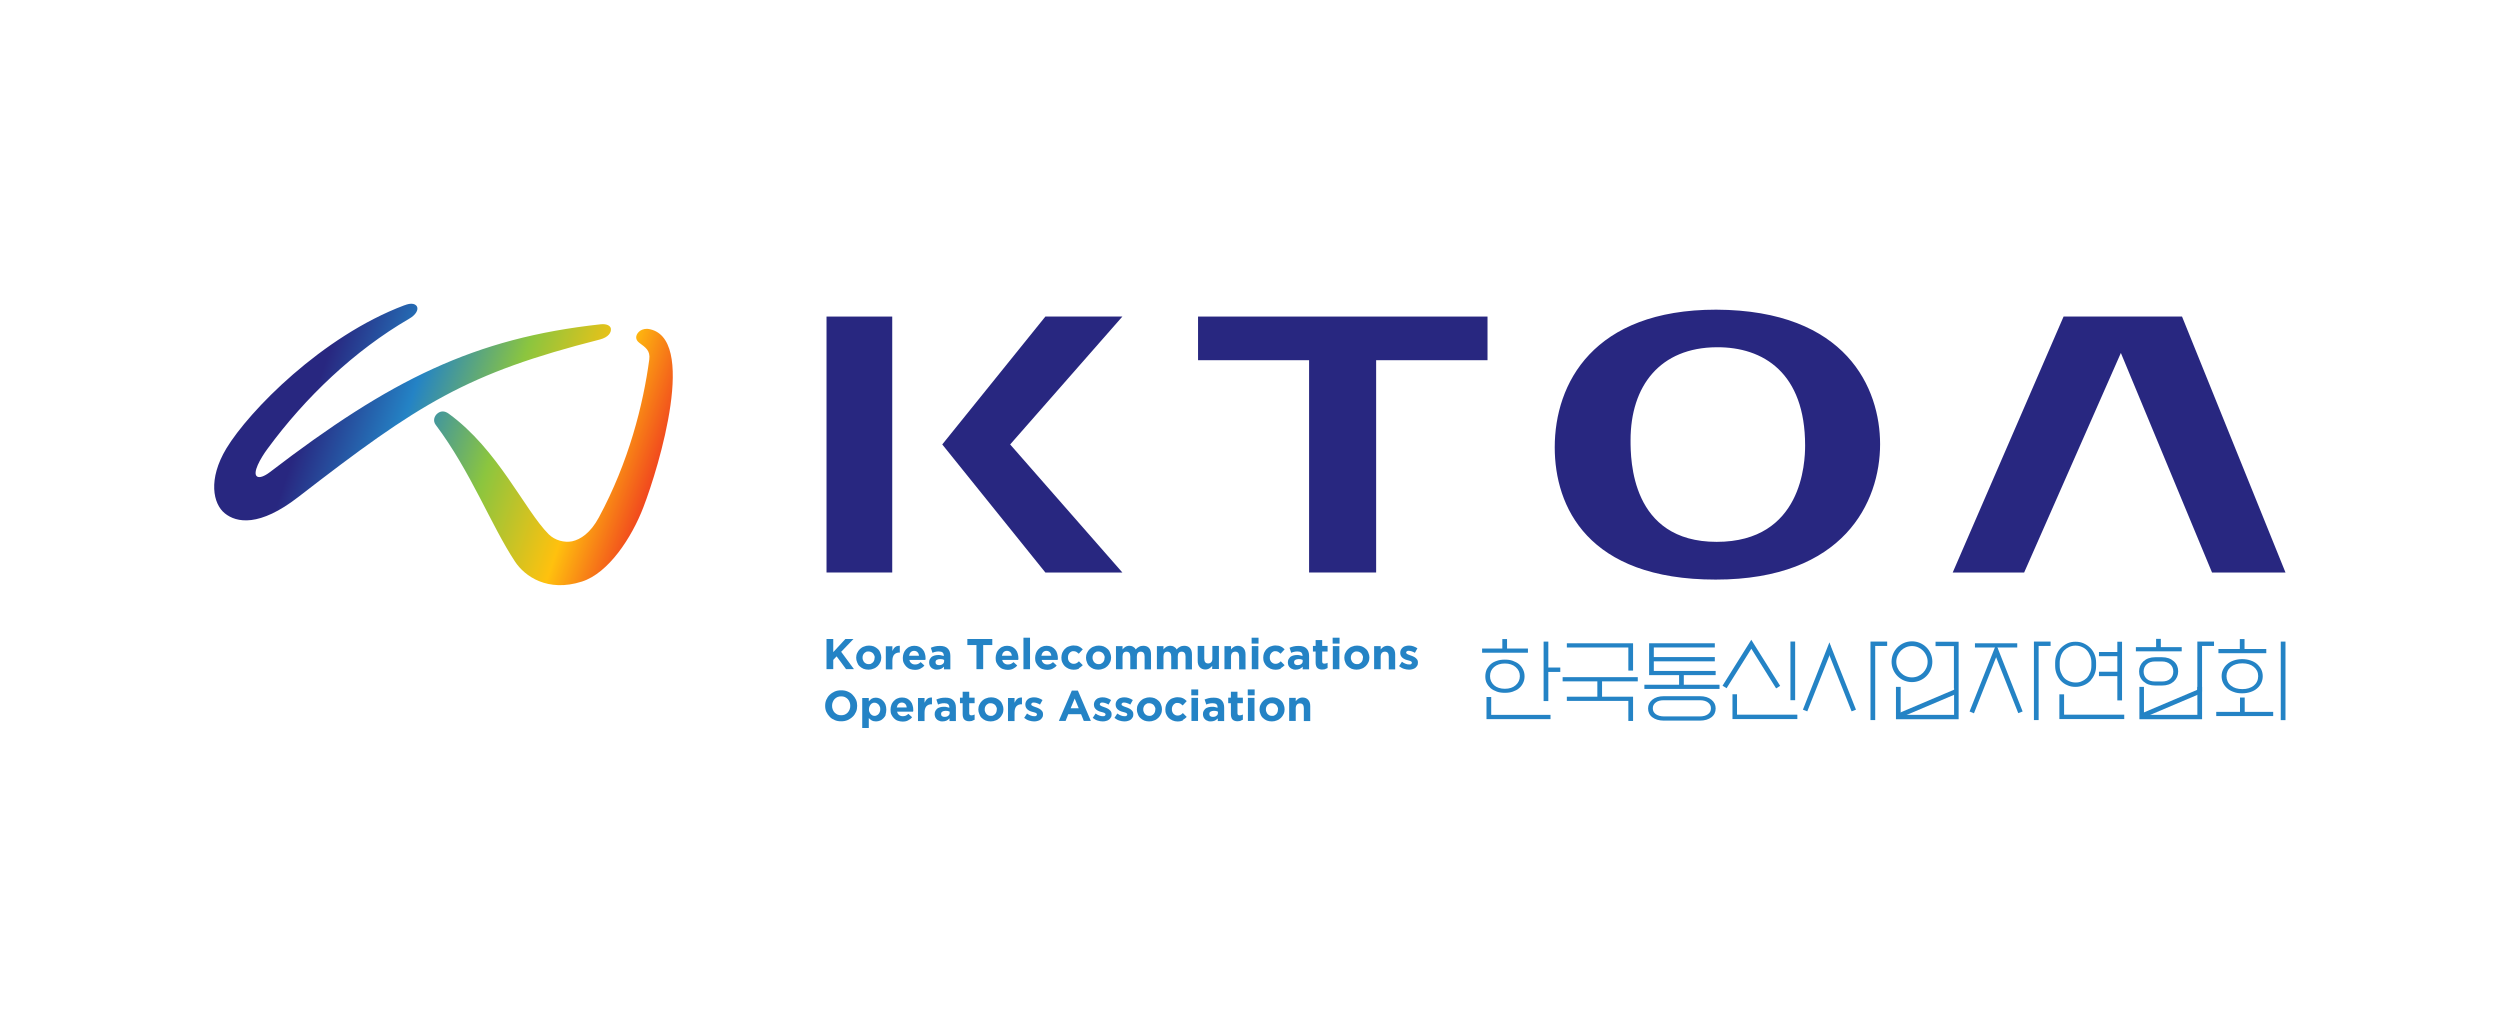 <svg width="642" height="264" viewBox="0 0 642 264" fill="none" xmlns="http://www.w3.org/2000/svg">
<path d="M392.375 166.536V167.618H380.605V166.536H385.798V164.113H387.009V166.536H392.331H392.375ZM386.447 177.916C385.711 177.916 385.019 177.83 384.413 177.613C383.807 177.397 383.245 177.094 382.812 176.748C382.38 176.358 382.033 175.926 381.774 175.406C381.514 174.887 381.428 174.281 381.428 173.676C381.428 173.07 381.557 172.464 381.774 171.945C382.033 171.426 382.38 170.95 382.812 170.56C383.245 170.171 383.764 169.911 384.413 169.695C385.019 169.479 385.711 169.392 386.447 169.392C387.182 169.392 387.875 169.479 388.48 169.695C389.086 169.911 389.649 170.214 390.081 170.56C390.514 170.95 390.86 171.382 391.12 171.945C391.379 172.464 391.509 173.027 391.509 173.676C391.509 174.325 391.379 174.887 391.12 175.406C390.86 175.926 390.514 176.402 390.081 176.748C389.649 177.137 389.086 177.397 388.48 177.613C387.875 177.83 387.182 177.916 386.447 177.916ZM398.173 183.584V184.666H381.73V178.998H382.942V183.584H398.173ZM386.447 176.878C387.615 176.878 388.524 176.575 389.216 175.969C389.908 175.363 390.298 174.584 390.298 173.632C390.298 172.681 389.952 171.945 389.216 171.296C388.524 170.69 387.572 170.387 386.447 170.387C385.322 170.387 384.37 170.69 383.678 171.296C382.985 171.902 382.639 172.681 382.639 173.632C382.639 174.584 382.985 175.32 383.678 175.969C384.37 176.575 385.322 176.878 386.447 176.878ZM400.682 171.469V172.551H397.61V180.036H396.399V164.762H397.61V171.426H400.682V171.469Z" fill="#2483C5"/>
<path d="M419.37 178.912V185.142H418.158V179.993H402.365V178.912H410.197V174.974H401.283V173.892H420.581V174.974H411.408V178.912H419.37ZM419.37 172.205H418.158V166.277H402.365V165.195H419.37V172.205Z" fill="#2483C5"/>
<path d="M423.489 173.373V165.195H440.364V166.277H424.7V168.743H440.364V169.825H424.7V172.291H440.58V173.373H432.402V175.839H441.575V176.921H422.277V175.839H431.191V173.373H423.489ZM436.513 185.056H427.297C426.042 185.056 425.047 184.753 424.311 184.19C423.575 183.628 423.229 182.849 423.229 181.94C423.229 181.032 423.575 180.296 424.311 179.69C425.047 179.085 426.042 178.782 427.297 178.782H436.513C437.768 178.782 438.763 179.085 439.498 179.69C440.234 180.296 440.58 181.032 440.58 181.94C440.58 182.849 440.234 183.628 439.498 184.19C438.763 184.753 437.768 185.056 436.513 185.056ZM427.297 183.974H436.513C437.378 183.974 438.071 183.801 438.59 183.412C439.109 183.065 439.369 182.546 439.369 181.897C439.369 181.248 439.109 180.772 438.59 180.383C438.071 179.993 437.378 179.82 436.513 179.82H427.297C426.431 179.82 425.696 179.993 425.22 180.383C424.7 180.772 424.441 181.248 424.441 181.897C424.441 182.546 424.7 183.022 425.22 183.412C425.739 183.758 426.431 183.974 427.297 183.974Z" fill="#2483C5"/>
<path d="M527.764 171.028V170.162C527.764 169.427 527.893 168.734 528.153 168.085C528.413 167.436 528.759 166.874 529.235 166.398C529.711 165.922 530.273 165.532 530.879 165.23C531.528 164.927 532.22 164.797 532.999 164.797C533.778 164.797 534.47 164.927 535.119 165.23C535.768 165.532 536.331 165.922 536.807 166.398C537.283 166.874 537.629 167.436 537.889 168.085C538.148 168.734 538.278 169.427 538.278 170.162V171.028C538.278 171.763 538.148 172.455 537.889 173.105C537.629 173.754 537.24 174.316 536.807 174.835C536.331 175.311 535.768 175.701 535.119 175.96C534.47 176.22 533.778 176.393 532.999 176.393C532.22 176.393 531.528 176.263 530.879 175.96C530.23 175.701 529.711 175.311 529.235 174.835C528.759 174.316 528.413 173.754 528.153 173.105C527.893 172.455 527.764 171.763 527.764 171.028ZM545.504 183.576V184.657H528.845V178.297H530.057V183.532H545.504V183.576ZM528.932 170.119V170.984C528.932 171.59 529.018 172.153 529.235 172.672C529.451 173.191 529.711 173.667 530.057 174.056C530.403 174.446 530.836 174.705 531.355 174.922C531.874 175.138 532.393 175.268 532.999 175.268C533.605 175.268 534.167 175.181 534.643 174.922C535.163 174.705 535.552 174.403 535.941 174.056C536.288 173.667 536.547 173.234 536.764 172.672C536.98 172.153 537.066 171.59 537.066 170.984V170.119C537.066 169.513 536.98 168.994 536.764 168.431C536.547 167.912 536.288 167.436 535.941 167.047C535.595 166.657 535.163 166.355 534.643 166.138C534.167 165.922 533.605 165.792 532.999 165.792C532.393 165.792 531.831 165.922 531.355 166.138C530.879 166.355 530.446 166.657 530.057 167.047C529.711 167.436 529.408 167.912 529.235 168.431C529.062 168.951 528.932 169.513 528.932 170.119ZM539.014 173.58V172.499H543.73V168.518H539.014V167.436H543.73V164.797H544.941V179.854H543.73V173.624H539.014V173.58Z" fill="#2483C5"/>
<path d="M575.23 179.128H576.441V182.805H583.754V183.887H569.129V182.805H575.23V179.128ZM581.98 166.666V167.748H569.691V166.666H575.187V164.113H576.398V166.666H581.98ZM581.071 173.632C581.071 174.281 580.941 174.844 580.682 175.406C580.422 175.926 580.076 176.402 579.6 176.791C579.167 177.18 578.605 177.483 577.956 177.7C577.307 177.916 576.571 178.046 575.792 178.046C575.013 178.046 574.278 177.959 573.629 177.7C572.98 177.483 572.417 177.18 571.985 176.791C571.509 176.402 571.163 175.926 570.903 175.406C570.643 174.887 570.514 174.281 570.514 173.632C570.514 172.983 570.643 172.421 570.903 171.902C571.163 171.382 571.509 170.907 571.985 170.517C572.417 170.128 572.98 169.825 573.629 169.608C574.278 169.392 575.013 169.262 575.792 169.262C576.571 169.262 577.307 169.392 577.956 169.608C578.605 169.825 579.167 170.128 579.6 170.517C580.033 170.907 580.422 171.382 580.682 171.902C580.941 172.421 581.071 173.027 581.071 173.632ZM579.903 173.632C579.903 172.637 579.513 171.858 578.778 171.253C578.042 170.647 577.047 170.344 575.836 170.344C574.624 170.344 573.629 170.647 572.893 171.253C572.158 171.858 571.768 172.681 571.768 173.632C571.768 174.584 572.158 175.493 572.893 176.056C573.629 176.661 574.624 176.964 575.836 176.964C577.047 176.964 577.999 176.661 578.778 176.056C579.513 175.45 579.903 174.628 579.903 173.632ZM586.912 184.926H585.701V164.762H586.912V184.926Z" fill="#2483C5"/>
<path d="M461.557 183.571V184.653H444.899V178.293H446.067V183.528H461.514L461.557 183.571ZM460.995 179.807H459.783V164.749H460.995V179.807ZM450.221 165.831L443.384 176.735L442.346 176.086L449.745 164.273L450.221 165.788V165.831ZM449.745 164.317L457.144 176.129L456.105 176.778L449.269 165.831L449.745 164.317Z" fill="#2483C5"/>
<path d="M480.342 164.754H484.625V165.879H481.553V184.917H480.342V164.754Z" fill="#2483C5"/>
<path d="M470.342 166.971L464.111 182.677L462.986 182.245L469.78 164.98L470.342 166.971Z" fill="#2483C5"/>
<path d="M469.779 164.98L476.616 182.245L475.491 182.677L469.477 167.49L469.779 164.98Z" fill="#2483C5"/>
<path d="M518.027 165.195H507.166V166.277H518.027V165.195Z" fill="#2483C5"/>
<path d="M522.311 164.754H526.594V165.879H523.522V184.917H522.311V164.754Z" fill="#2483C5"/>
<path d="M513.141 167.432L506.91 183.182L505.785 182.706L512.622 165.441L513.141 167.432Z" fill="#2483C5"/>
<path d="M512.62 165.441L519.413 182.706L518.288 183.138L512.273 167.951L512.62 165.441Z" fill="#2483C5"/>
<path d="M501.765 176.393H502.977V184.701H486.881V176.393H488.092V183.576H501.809V176.393H501.765ZM497.049 165.879V164.797H502.977V176.782H501.765V165.922H497.049V165.879Z" fill="#2483C5"/>
<path d="M502.095 176.992L487.236 183.293L487.709 184.408L502.568 178.107L502.095 176.992Z" fill="#2483C5"/>
<path d="M490.991 164.695C488.092 164.695 485.756 167.032 485.756 169.931C485.756 172.83 488.092 175.166 490.991 175.166C493.89 175.166 496.227 172.83 496.227 169.931C496.227 167.032 493.89 164.695 490.991 164.695ZM490.991 173.955C488.741 173.955 486.967 172.138 486.967 169.931C486.967 167.724 488.785 165.907 490.991 165.907C493.198 165.907 495.015 167.724 495.015 169.931C495.015 172.138 493.198 173.955 490.991 173.955Z" fill="#2483C5"/>
<path d="M560.265 166.179V167.26H548.496V166.179H553.688V164.059H554.9V166.179H560.222H560.265ZM555.203 176.044H553.472C552.217 176.044 551.222 175.698 550.443 175.006C549.664 174.313 549.318 173.448 549.318 172.409C549.318 171.371 549.708 170.506 550.443 169.813C551.222 169.121 552.217 168.775 553.472 168.775H555.203C556.458 168.775 557.453 169.121 558.232 169.813C559.01 170.506 559.357 171.371 559.357 172.409C559.357 173.448 558.967 174.313 558.232 175.006C557.453 175.698 556.458 176.044 555.203 176.044ZM553.429 175.006H555.159C556.111 175.006 556.804 174.789 557.323 174.313C557.842 173.837 558.102 173.232 558.102 172.453C558.102 171.674 557.842 171.068 557.323 170.592C556.804 170.116 556.068 169.857 555.159 169.857H553.429C552.477 169.857 551.785 170.116 551.265 170.592C550.746 171.068 550.486 171.717 550.486 172.453C550.486 173.188 550.746 173.837 551.265 174.313C551.785 174.789 552.52 175.006 553.429 175.006Z" fill="#2483C5"/>
<path d="M564.283 176.391H565.494V184.698H549.398V176.391H550.567V183.573H564.283V176.391Z" fill="#2483C5"/>
<path d="M564.636 176.98L549.777 183.281L550.25 184.397L565.109 178.096L564.636 176.98Z" fill="#2483C5"/>
<path d="M568.561 164.754V165.879H565.489V177.605H564.277V164.754H568.561Z" fill="#2483C5"/>
<path d="M217.267 171.839L214.844 168.55L213.979 169.459V171.839H212.248V164.094H213.979V167.469L217.094 164.094H219.171L216.012 167.382L219.301 171.839H217.267Z" fill="#2483C5"/>
<path d="M226.053 170.069C225.88 170.458 225.663 170.761 225.36 171.064C225.058 171.324 224.755 171.583 224.322 171.713C223.933 171.886 223.5 171.973 223.024 171.973C222.548 171.973 222.158 171.886 221.769 171.756C221.38 171.583 221.034 171.367 220.774 171.107C220.471 170.848 220.255 170.501 220.125 170.112C219.952 169.723 219.865 169.333 219.865 168.901C219.865 168.468 219.952 168.035 220.125 167.689C220.298 167.3 220.514 166.997 220.817 166.694C221.12 166.434 221.423 166.175 221.856 166.045C222.245 165.872 222.678 165.785 223.154 165.785C223.63 165.785 224.019 165.872 224.408 166.001C224.798 166.175 225.144 166.391 225.404 166.651C225.707 166.91 225.923 167.256 226.053 167.646C226.226 168.035 226.312 168.425 226.312 168.857C226.312 169.29 226.226 169.723 226.053 170.069ZM224.625 168.901C224.625 168.684 224.625 168.468 224.495 168.295C224.408 168.078 224.322 167.905 224.192 167.776C224.062 167.646 223.889 167.516 223.673 167.429C223.5 167.343 223.283 167.3 223.024 167.3C222.764 167.3 222.548 167.3 222.375 167.429C222.202 167.516 222.029 167.646 221.899 167.776C221.769 167.905 221.683 168.078 221.596 168.295C221.509 168.511 221.509 168.684 221.509 168.901C221.509 169.16 221.509 169.333 221.639 169.55C221.726 169.766 221.812 169.939 221.942 170.069C222.072 170.199 222.245 170.328 222.418 170.415C222.591 170.501 222.808 170.545 223.067 170.545C223.327 170.545 223.543 170.545 223.716 170.415C223.889 170.328 224.062 170.199 224.192 170.069C224.322 169.939 224.408 169.766 224.495 169.55C224.582 169.333 224.582 169.16 224.582 168.944L224.625 168.901Z" fill="#2483C5"/>
<path d="M230.981 167.567C230.419 167.567 229.986 167.74 229.64 168.086C229.337 168.432 229.164 168.951 229.164 169.687V171.894H227.477V165.966H229.164V167.177C229.337 166.788 229.553 166.442 229.856 166.182C230.159 165.922 230.549 165.836 231.068 165.836V167.61H230.981V167.567Z" fill="#2483C5"/>
<path d="M237.642 169.254C237.642 169.254 237.642 169.384 237.642 169.471H233.531C233.618 169.86 233.791 170.163 234.05 170.336C234.31 170.552 234.613 170.639 235.002 170.639C235.262 170.639 235.522 170.596 235.738 170.509C235.954 170.422 236.171 170.249 236.43 170.033L237.382 170.898C237.123 171.245 236.776 171.504 236.344 171.721C235.954 171.937 235.478 172.023 234.959 172.023C234.526 172.023 234.094 171.937 233.704 171.807C233.315 171.677 233.012 171.461 232.709 171.158C232.45 170.898 232.233 170.552 232.06 170.206C231.887 169.817 231.844 169.427 231.844 168.951C231.844 168.519 231.93 168.129 232.06 167.74C232.19 167.35 232.406 167.047 232.666 166.745C232.925 166.485 233.228 166.225 233.575 166.096C233.921 165.922 234.31 165.836 234.786 165.836C235.262 165.836 235.695 165.922 236.084 166.096C236.43 166.269 236.733 166.528 236.993 166.831C237.252 167.134 237.425 167.48 237.512 167.87C237.642 168.259 237.685 168.648 237.685 169.081C237.685 169.081 237.685 169.254 237.685 169.297M235.608 167.48C235.392 167.264 235.089 167.134 234.743 167.134C234.397 167.134 234.094 167.264 233.877 167.48C233.661 167.697 233.531 167.999 233.445 168.389H235.998C235.954 167.999 235.825 167.697 235.608 167.48Z" fill="#2483C5"/>
<path d="M242.407 171.842V171.193C242.191 171.41 241.975 171.626 241.672 171.756C241.369 171.885 241.023 171.972 240.633 171.972C240.374 171.972 240.071 171.972 239.854 171.842C239.595 171.756 239.378 171.669 239.205 171.496C239.032 171.323 238.859 171.15 238.773 170.934C238.686 170.717 238.6 170.458 238.6 170.155C238.6 169.809 238.643 169.549 238.773 169.289C238.902 169.073 239.076 168.857 239.249 168.684C239.465 168.51 239.725 168.424 239.984 168.337C240.287 168.251 240.59 168.208 240.936 168.208C241.239 168.208 241.499 168.208 241.715 168.294C241.931 168.381 242.148 168.381 242.364 168.467V168.381C242.364 168.035 242.277 167.775 242.061 167.559C241.845 167.386 241.542 167.299 241.109 167.299C240.806 167.299 240.503 167.299 240.244 167.386C239.984 167.429 239.725 167.515 239.465 167.645L239.032 166.347C239.335 166.217 239.681 166.087 240.071 166.001C240.417 165.914 240.85 165.871 241.369 165.871C242.277 165.871 242.97 166.087 243.402 166.563C243.835 166.996 244.051 167.645 244.051 168.424V171.885H242.407V171.842ZM242.451 169.462C242.451 169.462 242.148 169.333 241.975 169.289C241.802 169.289 241.585 169.246 241.412 169.246C241.066 169.246 240.763 169.333 240.547 169.462C240.33 169.592 240.244 169.809 240.244 170.068C240.244 170.328 240.33 170.501 240.503 170.631C240.677 170.76 240.893 170.804 241.152 170.804C241.542 170.804 241.888 170.717 242.104 170.501C242.364 170.328 242.451 170.068 242.451 169.765V169.462Z" fill="#2483C5"/>
<path d="M252.483 165.651V171.839H250.753V165.651H248.416V164.094H254.82V165.651H252.483Z" fill="#2483C5"/>
<path d="M261.482 169.254C261.482 169.254 261.482 169.384 261.482 169.471H257.371C257.458 169.86 257.631 170.163 257.89 170.336C258.15 170.552 258.453 170.639 258.842 170.639C259.102 170.639 259.361 170.596 259.578 170.509C259.794 170.422 260.01 170.249 260.27 170.033L261.222 170.898C260.962 171.245 260.616 171.504 260.184 171.721C259.794 171.937 259.318 172.023 258.799 172.023C258.366 172.023 257.934 171.937 257.544 171.807C257.155 171.677 256.852 171.461 256.549 171.158C256.289 170.898 256.073 170.552 255.9 170.206C255.727 169.817 255.684 169.427 255.684 168.951C255.684 168.519 255.77 168.129 255.9 167.74C256.03 167.35 256.246 167.047 256.506 166.745C256.765 166.485 257.068 166.225 257.414 166.096C257.76 165.922 258.15 165.836 258.626 165.836C259.102 165.836 259.535 165.922 259.924 166.096C260.27 166.269 260.573 166.528 260.833 166.831C261.092 167.134 261.265 167.48 261.352 167.87C261.482 168.259 261.525 168.648 261.525 169.081C261.525 169.081 261.525 169.254 261.525 169.297M259.448 167.48C259.232 167.264 258.929 167.134 258.583 167.134C258.236 167.134 257.934 167.264 257.717 167.48C257.501 167.697 257.371 167.999 257.285 168.389H259.837C259.794 167.999 259.664 167.697 259.448 167.48Z" fill="#2483C5"/>
<path d="M264.51 163.762H262.822V171.853H264.51V163.762Z" fill="#2483C5"/>
<path d="M271.616 169.254C271.616 169.254 271.616 169.384 271.616 169.471H267.506C267.592 169.86 267.765 170.163 268.025 170.336C268.285 170.552 268.588 170.639 268.977 170.639C269.237 170.639 269.496 170.596 269.713 170.509C269.929 170.422 270.145 170.249 270.405 170.033L271.357 170.898C271.097 171.245 270.751 171.504 270.318 171.721C269.929 171.937 269.453 172.023 268.934 172.023C268.501 172.023 268.068 171.937 267.679 171.807C267.29 171.677 266.987 171.461 266.684 171.158C266.424 170.898 266.208 170.552 266.035 170.206C265.862 169.817 265.818 169.427 265.818 168.951C265.818 168.519 265.905 168.129 266.035 167.74C266.165 167.35 266.381 167.047 266.64 166.745C266.9 166.485 267.203 166.225 267.549 166.096C267.895 165.922 268.285 165.836 268.761 165.836C269.237 165.836 269.669 165.922 270.059 166.096C270.405 166.269 270.708 166.528 270.967 166.831C271.227 167.134 271.4 167.48 271.487 167.87C271.616 168.259 271.66 168.648 271.66 169.081C271.66 169.081 271.66 169.254 271.66 169.297M269.583 167.48C269.366 167.264 269.064 167.134 268.717 167.134C268.371 167.134 268.068 167.264 267.852 167.48C267.636 167.697 267.506 167.999 267.419 168.389H269.972C269.929 167.999 269.799 167.697 269.583 167.48Z" fill="#2483C5"/>
<path d="M277.11 171.682C276.72 171.898 276.244 171.985 275.682 171.985C275.249 171.985 274.816 171.898 274.427 171.725C274.038 171.552 273.735 171.336 273.432 171.076C273.172 170.816 272.956 170.47 272.783 170.081C272.61 169.691 272.566 169.302 272.566 168.869C272.566 168.437 272.653 168.047 272.783 167.658C272.956 167.268 273.172 166.965 273.432 166.663C273.691 166.403 274.038 166.143 274.427 166.014C274.816 165.884 275.206 165.754 275.682 165.754C276.244 165.754 276.72 165.84 277.066 166.014C277.456 166.187 277.759 166.446 278.062 166.749L277.023 167.874C277.023 167.874 276.634 167.528 276.417 167.398C276.201 167.268 275.941 167.225 275.639 167.225C275.422 167.225 275.249 167.225 275.076 167.355C274.903 167.441 274.73 167.571 274.643 167.701C274.514 167.831 274.427 168.004 274.34 168.22C274.254 168.437 274.254 168.61 274.254 168.826C274.254 169.086 274.254 169.302 274.34 169.475C274.427 169.691 274.514 169.864 274.643 169.994C274.773 170.124 274.946 170.254 275.119 170.34C275.292 170.427 275.509 170.47 275.725 170.47C275.985 170.47 276.244 170.427 276.461 170.297C276.677 170.167 276.893 170.038 277.066 169.821L278.062 170.816C277.759 171.119 277.456 171.379 277.066 171.595" fill="#2483C5"/>
<path d="M285.07 170.069C284.897 170.458 284.681 170.761 284.378 171.064C284.075 171.324 283.772 171.583 283.34 171.713C282.95 171.886 282.517 171.973 282.041 171.973C281.565 171.973 281.176 171.886 280.787 171.756C280.397 171.583 280.051 171.367 279.791 171.107C279.489 170.848 279.272 170.501 279.142 170.112C278.969 169.723 278.883 169.333 278.883 168.901C278.883 168.468 278.969 168.035 279.142 167.689C279.315 167.3 279.532 166.997 279.835 166.694C280.138 166.434 280.44 166.175 280.873 166.045C281.263 165.872 281.695 165.785 282.171 165.785C282.647 165.785 283.037 165.872 283.426 166.001C283.815 166.175 284.162 166.391 284.421 166.651C284.724 166.91 284.94 167.256 285.07 167.646C285.243 168.035 285.33 168.425 285.33 168.857C285.33 169.29 285.243 169.723 285.07 170.069ZM283.686 168.901C283.686 168.684 283.686 168.468 283.556 168.295C283.469 168.078 283.383 167.905 283.253 167.776C283.123 167.646 282.95 167.516 282.734 167.429C282.561 167.343 282.344 167.3 282.085 167.3C281.825 167.3 281.609 167.3 281.436 167.429C281.263 167.516 281.09 167.646 280.96 167.776C280.83 167.905 280.743 168.078 280.657 168.295C280.57 168.511 280.57 168.684 280.57 168.901C280.57 169.16 280.57 169.333 280.7 169.55C280.787 169.766 280.873 169.939 281.003 170.069C281.133 170.199 281.306 170.328 281.479 170.415C281.652 170.501 281.868 170.545 282.128 170.545C282.388 170.545 282.604 170.545 282.777 170.415C282.95 170.328 283.123 170.199 283.253 170.069C283.383 169.939 283.469 169.766 283.556 169.55C283.642 169.333 283.642 169.16 283.642 168.944L283.686 168.901Z" fill="#2483C5"/>
<path d="M293.936 171.85V168.562C293.936 168.172 293.849 167.87 293.676 167.653C293.503 167.437 293.243 167.35 292.941 167.35C292.638 167.35 292.378 167.437 292.205 167.653C292.032 167.87 291.945 168.172 291.945 168.562V171.85H290.258V168.562C290.258 168.172 290.171 167.87 289.998 167.653C289.825 167.437 289.566 167.35 289.263 167.35C288.96 167.35 288.7 167.437 288.527 167.653C288.354 167.87 288.268 168.172 288.268 168.562V171.85H286.58V165.922H288.268V166.788C288.268 166.788 288.484 166.528 288.57 166.442C288.7 166.312 288.83 166.225 288.96 166.139C289.09 166.052 289.263 165.966 289.436 165.922C289.609 165.879 289.782 165.836 289.998 165.836C290.388 165.836 290.734 165.922 290.994 166.096C291.296 166.269 291.513 166.485 291.643 166.788C291.902 166.485 292.205 166.225 292.508 166.096C292.811 165.922 293.2 165.836 293.59 165.836C294.195 165.836 294.715 166.009 295.061 166.398C295.407 166.788 295.58 167.307 295.58 168.043V171.894H293.893L293.936 171.85Z" fill="#2483C5"/>
<path d="M304.448 171.85V168.562C304.448 168.172 304.361 167.87 304.188 167.653C304.015 167.437 303.755 167.35 303.452 167.35C303.149 167.35 302.89 167.437 302.717 167.653C302.544 167.87 302.457 168.172 302.457 168.562V171.85H300.77V168.562C300.77 168.172 300.683 167.87 300.51 167.653C300.337 167.437 300.077 167.35 299.774 167.35C299.472 167.35 299.212 167.437 299.039 167.653C298.866 167.87 298.779 168.172 298.779 168.562V171.85H297.092V165.922H298.779V166.788C298.779 166.788 298.996 166.528 299.082 166.442C299.212 166.312 299.342 166.225 299.472 166.139C299.601 166.052 299.774 165.966 299.948 165.922C300.121 165.879 300.294 165.836 300.51 165.836C300.899 165.836 301.246 165.922 301.505 166.096C301.808 166.269 302.024 166.485 302.154 166.788C302.414 166.485 302.717 166.225 303.02 166.096C303.323 165.922 303.712 165.836 304.101 165.836C304.707 165.836 305.226 166.009 305.573 166.398C305.919 166.788 306.092 167.307 306.092 168.043V171.894H304.404L304.448 171.85Z" fill="#2483C5"/>
<path d="M311.289 171.842V170.977C311.289 170.977 311.073 171.236 310.987 171.323C310.857 171.453 310.727 171.539 310.597 171.626C310.467 171.712 310.294 171.799 310.121 171.842C309.948 171.885 309.775 171.929 309.559 171.929C308.91 171.929 308.434 171.712 308.088 171.323C307.741 170.934 307.568 170.414 307.568 169.722V165.871H309.256V169.16C309.256 169.549 309.342 169.852 309.515 170.068C309.689 170.285 309.948 170.371 310.251 170.371C310.554 170.371 310.814 170.285 311.03 170.068C311.246 169.852 311.333 169.549 311.333 169.16V165.871H313.02V171.799H311.333L311.289 171.842Z" fill="#2483C5"/>
<path d="M318.206 171.85V168.562C318.206 168.172 318.119 167.87 317.946 167.653C317.773 167.437 317.513 167.35 317.211 167.35C316.908 167.35 316.648 167.437 316.432 167.653C316.259 167.87 316.129 168.172 316.129 168.562V171.85H314.441V165.922H316.129V166.788C316.129 166.788 316.345 166.528 316.432 166.442C316.562 166.312 316.691 166.225 316.821 166.139C316.951 166.052 317.124 165.966 317.297 165.922C317.47 165.879 317.643 165.836 317.86 165.836C318.509 165.836 318.985 166.052 319.331 166.442C319.677 166.831 319.85 167.35 319.85 168.043V171.894H318.163L318.206 171.85Z" fill="#2483C5"/>
<path d="M321.416 163.762H323.19V165.276H321.416V163.762ZM321.459 165.925H323.147V171.853H321.459V165.925Z" fill="#2483C5"/>
<path d="M328.942 171.682C328.552 171.898 328.076 171.985 327.514 171.985C327.081 171.985 326.648 171.898 326.259 171.725C325.87 171.552 325.567 171.336 325.264 171.076C325.004 170.816 324.788 170.47 324.615 170.081C324.442 169.691 324.398 169.302 324.398 168.869C324.398 168.437 324.485 168.047 324.615 167.658C324.788 167.268 325.004 166.965 325.264 166.663C325.523 166.403 325.87 166.143 326.259 166.014C326.648 165.884 327.038 165.754 327.514 165.754C328.076 165.754 328.552 165.84 328.898 166.014C329.288 166.187 329.591 166.446 329.894 166.749L328.855 167.874C328.855 167.874 328.466 167.528 328.249 167.398C328.033 167.268 327.773 167.225 327.471 167.225C327.254 167.225 327.081 167.225 326.908 167.355C326.735 167.441 326.562 167.571 326.475 167.701C326.346 167.831 326.259 168.004 326.172 168.22C326.086 168.437 326.086 168.61 326.086 168.826C326.086 169.086 326.086 169.302 326.172 169.475C326.259 169.691 326.346 169.864 326.475 169.994C326.605 170.124 326.778 170.254 326.951 170.34C327.124 170.427 327.341 170.47 327.557 170.47C327.817 170.47 328.076 170.427 328.293 170.297C328.509 170.167 328.725 170.038 328.898 169.821L329.894 170.816C329.591 171.119 329.288 171.379 328.898 171.595" fill="#2483C5"/>
<path d="M334.528 171.842V171.193C334.312 171.41 334.096 171.626 333.793 171.756C333.49 171.885 333.144 171.972 332.754 171.972C332.495 171.972 332.192 171.972 331.976 171.842C331.716 171.756 331.5 171.669 331.326 171.496C331.153 171.323 330.98 171.15 330.894 170.934C330.807 170.717 330.721 170.458 330.721 170.155C330.721 169.809 330.764 169.549 330.894 169.289C331.024 169.073 331.197 168.857 331.37 168.684C331.586 168.51 331.846 168.424 332.105 168.337C332.408 168.251 332.711 168.208 333.057 168.208C333.36 168.208 333.62 168.208 333.836 168.294C334.052 168.381 334.269 168.381 334.485 168.467V168.381C334.485 168.035 334.399 167.775 334.182 167.559C333.966 167.386 333.663 167.299 333.23 167.299C332.927 167.299 332.625 167.299 332.365 167.386C332.105 167.429 331.846 167.515 331.586 167.645L331.153 166.347C331.456 166.217 331.802 166.087 332.192 166.001C332.538 165.914 332.971 165.871 333.49 165.871C334.399 165.871 335.091 166.087 335.524 166.563C335.956 166.996 336.173 167.645 336.173 168.424V171.885H334.528V171.842ZM334.528 169.462C334.528 169.462 334.225 169.333 334.052 169.289C333.879 169.289 333.663 169.246 333.49 169.246C333.144 169.246 332.841 169.333 332.625 169.462C332.408 169.592 332.322 169.809 332.322 170.068C332.322 170.328 332.408 170.501 332.581 170.631C332.754 170.76 332.971 170.804 333.23 170.804C333.62 170.804 333.966 170.717 334.182 170.501C334.442 170.328 334.528 170.068 334.528 169.765V169.462Z" fill="#2483C5"/>
<path d="M340.319 171.853C340.319 171.853 339.843 171.939 339.583 171.939C339.324 171.939 339.107 171.939 338.891 171.853C338.675 171.809 338.502 171.68 338.328 171.55C338.155 171.42 338.069 171.247 337.982 170.987C337.896 170.771 337.852 170.468 337.852 170.122V167.309H337.16V165.882H337.852V164.367H339.54V165.882H340.925V167.309H339.54V169.862C339.54 170.252 339.713 170.425 340.102 170.425C340.405 170.425 340.665 170.338 340.925 170.208V171.55C340.925 171.55 340.535 171.723 340.319 171.809" fill="#2483C5"/>
<path d="M342.223 163.762H343.997V165.276H342.223V163.762ZM342.266 165.925H343.953V171.853H342.266V165.925Z" fill="#2483C5"/>
<path d="M351.404 170.069C351.231 170.458 351.015 170.761 350.712 171.064C350.409 171.324 350.106 171.583 349.673 171.713C349.284 171.886 348.851 171.973 348.375 171.973C347.899 171.973 347.51 171.886 347.121 171.756C346.731 171.583 346.385 171.367 346.125 171.107C345.823 170.848 345.606 170.501 345.476 170.112C345.303 169.723 345.217 169.333 345.217 168.901C345.217 168.468 345.303 168.035 345.476 167.689C345.649 167.3 345.866 166.997 346.169 166.694C346.472 166.434 346.774 166.175 347.207 166.045C347.597 165.872 348.029 165.785 348.505 165.785C348.981 165.785 349.371 165.872 349.76 166.001C350.149 166.175 350.496 166.391 350.755 166.651C351.058 166.91 351.274 167.256 351.404 167.646C351.577 168.035 351.664 168.425 351.664 168.857C351.664 169.29 351.577 169.723 351.404 170.069ZM350.02 168.901C350.02 168.684 350.02 168.468 349.89 168.295C349.803 168.078 349.717 167.905 349.587 167.776C349.457 167.646 349.284 167.516 349.068 167.429C348.895 167.343 348.678 167.3 348.419 167.3C348.159 167.3 347.943 167.3 347.77 167.429C347.597 167.516 347.424 167.646 347.294 167.776C347.164 167.905 347.077 168.078 346.991 168.295C346.904 168.511 346.904 168.684 346.904 168.901C346.904 169.16 346.904 169.333 347.034 169.55C347.121 169.766 347.207 169.939 347.337 170.069C347.467 170.199 347.64 170.328 347.813 170.415C347.986 170.501 348.202 170.545 348.462 170.545C348.722 170.545 348.938 170.545 349.111 170.415C349.284 170.328 349.457 170.199 349.587 170.069C349.717 169.939 349.803 169.766 349.89 169.55C349.976 169.333 349.976 169.16 349.976 168.944L350.02 168.901Z" fill="#2483C5"/>
<path d="M356.637 171.85V168.562C356.637 168.172 356.551 167.87 356.378 167.653C356.205 167.437 355.945 167.35 355.642 167.35C355.339 167.35 355.08 167.437 354.863 167.653C354.69 167.87 354.561 168.172 354.561 168.562V171.85H352.873V165.922H354.561V166.788C354.561 166.788 354.777 166.528 354.863 166.442C354.993 166.312 355.123 166.225 355.253 166.139C355.383 166.052 355.556 165.966 355.729 165.922C355.902 165.879 356.075 165.836 356.291 165.836C356.94 165.836 357.416 166.052 357.762 166.442C358.109 166.831 358.282 167.35 358.282 168.043V171.894H356.594L356.637 171.85Z" fill="#2483C5"/>
<path d="M363.952 170.891C363.823 171.15 363.693 171.324 363.476 171.497C363.26 171.67 363.044 171.756 362.741 171.843C362.481 171.929 362.178 171.973 361.832 171.973C361.399 171.973 360.967 171.886 360.534 171.756C360.101 171.626 359.669 171.367 359.279 171.064L360.015 169.939C360.318 170.155 360.664 170.372 360.967 170.458C361.27 170.588 361.573 170.631 361.875 170.631C362.135 170.631 362.308 170.631 362.395 170.501C362.524 170.415 362.568 170.328 362.568 170.199C362.568 170.199 362.568 170.026 362.481 169.939C362.395 169.852 362.308 169.809 362.222 169.766C362.092 169.723 361.962 169.679 361.832 169.636C361.702 169.593 361.529 169.55 361.356 169.506C361.14 169.463 360.924 169.376 360.75 169.29C360.534 169.203 360.361 169.074 360.188 168.944C360.015 168.814 359.885 168.641 359.755 168.425C359.669 168.208 359.582 167.992 359.582 167.689C359.582 167.386 359.625 167.083 359.755 166.867C359.885 166.651 360.015 166.434 360.231 166.261C360.448 166.088 360.664 165.958 360.924 165.915C361.183 165.828 361.486 165.785 361.789 165.785C362.178 165.785 362.568 165.828 362.914 165.958C363.303 166.088 363.649 166.261 363.996 166.477L363.347 167.646C363.044 167.473 362.784 167.343 362.481 167.256C362.222 167.17 361.962 167.126 361.746 167.126C361.529 167.126 361.399 167.126 361.27 167.256C361.183 167.343 361.097 167.429 361.097 167.559C361.097 167.559 361.097 167.732 361.183 167.819C361.27 167.862 361.356 167.949 361.443 167.992C361.573 168.035 361.659 168.122 361.832 168.165C361.962 168.208 362.135 168.251 362.308 168.338C362.524 168.425 362.741 168.468 362.957 168.598C363.173 168.684 363.347 168.814 363.52 168.944C363.693 169.074 363.823 169.247 363.952 169.42C364.082 169.593 364.125 169.852 364.125 170.112C364.125 170.458 364.082 170.761 363.952 170.977" fill="#2483C5"/>
<path d="M219.819 182.808C219.602 183.284 219.343 183.717 218.953 184.063C218.607 184.409 218.131 184.712 217.655 184.928C217.136 185.144 216.617 185.231 216.011 185.231C215.405 185.231 214.843 185.144 214.367 184.928C213.848 184.712 213.415 184.452 213.069 184.063C212.723 183.717 212.42 183.284 212.203 182.808C211.987 182.332 211.9 181.813 211.9 181.25C211.9 180.688 211.987 180.169 212.203 179.693C212.42 179.217 212.679 178.784 213.069 178.438C213.415 178.092 213.891 177.789 214.367 177.572C214.886 177.356 215.405 177.27 216.011 177.27C216.617 177.27 217.179 177.356 217.655 177.572C218.174 177.789 218.607 178.048 218.953 178.438C219.299 178.784 219.602 179.217 219.819 179.693C220.035 180.169 220.121 180.688 220.121 181.25C220.121 181.813 220.035 182.332 219.819 182.808ZM218.347 181.25C218.347 180.904 218.304 180.601 218.174 180.298C218.045 179.995 217.915 179.736 217.698 179.52C217.482 179.303 217.222 179.13 216.963 179C216.66 178.87 216.357 178.827 216.011 178.827C215.665 178.827 215.362 178.87 215.059 179C214.756 179.13 214.54 179.303 214.323 179.52C214.107 179.736 213.977 179.995 213.847 180.298C213.718 180.601 213.674 180.904 213.674 181.25C213.674 181.596 213.718 181.899 213.847 182.202C213.977 182.505 214.107 182.765 214.323 182.981C214.54 183.197 214.799 183.37 215.059 183.5C215.362 183.63 215.665 183.673 216.011 183.673C216.357 183.673 216.66 183.63 216.963 183.5C217.266 183.37 217.482 183.197 217.698 182.981C217.915 182.765 218.045 182.505 218.174 182.202C218.304 181.899 218.347 181.596 218.347 181.25Z" fill="#2483C5"/>
<path d="M227.478 183.487C227.348 183.876 227.131 184.179 226.872 184.439C226.612 184.699 226.353 184.915 226.006 185.045C225.66 185.175 225.357 185.261 224.968 185.261C224.535 185.261 224.146 185.175 223.843 185.001C223.54 184.828 223.324 184.612 223.107 184.396V186.949H221.42V179.247H223.107V180.112C223.324 179.852 223.583 179.593 223.843 179.42C224.146 179.247 224.492 179.16 224.925 179.16C225.271 179.16 225.617 179.247 225.92 179.377C226.266 179.506 226.526 179.723 226.785 179.982C227.045 180.242 227.218 180.545 227.391 180.934C227.521 181.324 227.607 181.756 227.607 182.232C227.607 182.751 227.521 183.184 227.391 183.574M226.05 182.146C226.05 181.886 226.05 181.67 225.92 181.453C225.833 181.237 225.747 181.064 225.617 180.934C225.487 180.804 225.314 180.675 225.141 180.588C224.968 180.501 224.795 180.458 224.579 180.458C224.362 180.458 224.189 180.458 224.016 180.588C223.843 180.675 223.67 180.761 223.583 180.934C223.454 181.064 223.367 181.237 223.28 181.453C223.194 181.67 223.151 181.886 223.151 182.146C223.151 182.405 223.151 182.622 223.28 182.838C223.367 183.054 223.454 183.227 223.583 183.357C223.713 183.487 223.843 183.617 224.016 183.703C224.189 183.79 224.362 183.833 224.579 183.833C224.795 183.833 224.968 183.833 225.141 183.703C225.314 183.617 225.487 183.53 225.617 183.357C225.747 183.227 225.833 183.054 225.92 182.838C226.006 182.622 226.05 182.405 226.05 182.146Z" fill="#2483C5"/>
<path d="M234.487 182.535C234.487 182.535 234.487 182.665 234.487 182.752H230.377C230.463 183.141 230.637 183.444 230.896 183.617C231.156 183.833 231.459 183.92 231.848 183.92C232.108 183.92 232.367 183.877 232.584 183.79C232.8 183.704 233.016 183.531 233.276 183.314L234.228 184.18C233.968 184.526 233.622 184.785 233.189 185.002C232.8 185.218 232.324 185.305 231.805 185.305C231.372 185.305 230.939 185.218 230.55 185.088C230.161 184.958 229.858 184.742 229.555 184.439C229.295 184.18 229.079 183.833 228.906 183.487C228.733 183.098 228.689 182.709 228.689 182.233C228.689 181.8 228.776 181.41 228.906 181.021C229.036 180.632 229.252 180.329 229.512 180.026C229.771 179.766 230.074 179.507 230.42 179.377C230.766 179.204 231.156 179.117 231.632 179.117C232.108 179.117 232.54 179.204 232.93 179.377C233.276 179.55 233.579 179.809 233.838 180.112C234.098 180.415 234.271 180.761 234.358 181.151C234.487 181.54 234.531 181.93 234.531 182.362C234.531 182.362 234.531 182.535 234.531 182.579M232.454 180.761C232.238 180.545 231.935 180.415 231.588 180.415C231.242 180.415 230.939 180.545 230.723 180.761C230.507 180.978 230.377 181.281 230.29 181.67H232.843C232.8 181.281 232.67 180.978 232.454 180.761Z" fill="#2483C5"/>
<path d="M239.243 180.848C238.681 180.848 238.248 181.021 237.902 181.367C237.599 181.713 237.426 182.233 237.426 182.968V185.175H235.738V179.247H237.426V180.459C237.599 180.069 237.815 179.723 238.118 179.463C238.421 179.204 238.81 179.117 239.33 179.117V180.891H239.243V180.848Z" fill="#2483C5"/>
<path d="M243.831 185.131V184.482C243.615 184.699 243.398 184.915 243.096 185.045C242.793 185.175 242.447 185.261 242.057 185.261C241.797 185.261 241.495 185.261 241.278 185.131C241.019 185.045 240.802 184.958 240.629 184.785C240.456 184.612 240.283 184.439 240.197 184.223C240.11 184.006 240.023 183.747 240.023 183.444C240.023 183.098 240.067 182.795 240.197 182.578C240.326 182.362 240.499 182.146 240.672 181.973C240.889 181.8 241.148 181.713 241.408 181.626C241.711 181.54 242.014 181.497 242.36 181.497C242.663 181.497 242.922 181.497 243.139 181.583C243.355 181.67 243.572 181.67 243.788 181.756V181.67C243.788 181.324 243.701 181.064 243.485 180.848C243.269 180.675 242.966 180.588 242.533 180.588C242.23 180.588 241.927 180.588 241.668 180.675C241.408 180.718 241.148 180.804 240.889 180.934L240.456 179.636C240.759 179.506 241.105 179.377 241.495 179.29C241.841 179.203 242.273 179.16 242.793 179.16C243.701 179.16 244.394 179.377 244.826 179.852C245.259 180.285 245.475 180.934 245.475 181.713V185.175H243.831V185.131ZM243.874 182.751C243.874 182.751 243.572 182.622 243.398 182.578C243.225 182.578 243.009 182.535 242.836 182.535C242.49 182.535 242.187 182.622 241.971 182.751C241.754 182.881 241.668 183.098 241.668 183.357C241.668 183.617 241.754 183.79 241.927 183.92C242.1 184.05 242.317 184.093 242.576 184.093C242.966 184.093 243.312 184.006 243.528 183.79C243.788 183.617 243.874 183.357 243.874 183.054V182.751Z" fill="#2483C5"/>
<path d="M249.676 185.13C249.676 185.13 249.2 185.217 248.941 185.217C248.681 185.217 248.465 185.217 248.248 185.13C248.032 185.087 247.859 184.957 247.686 184.827C247.513 184.697 247.426 184.524 247.34 184.265C247.253 184.048 247.21 183.745 247.21 183.399V180.587H246.518V179.159H247.21V177.645H248.897V179.159H250.282V180.587H248.897V183.14C248.897 183.529 249.07 183.702 249.46 183.702C249.763 183.702 250.022 183.616 250.282 183.486V184.827C250.282 184.827 249.893 185 249.676 185.087" fill="#2483C5"/>
<path d="M257.424 183.358C257.251 183.747 257.034 184.05 256.731 184.353C256.429 184.613 256.126 184.872 255.693 185.002C255.304 185.175 254.871 185.262 254.395 185.262C253.919 185.262 253.53 185.175 253.14 185.045C252.751 184.872 252.405 184.656 252.145 184.396C251.842 184.137 251.626 183.791 251.496 183.401C251.323 183.012 251.236 182.622 251.236 182.19C251.236 181.757 251.323 181.324 251.496 180.978C251.669 180.589 251.885 180.286 252.188 179.983C252.491 179.723 252.794 179.464 253.227 179.334C253.616 179.161 254.049 179.074 254.525 179.074C255.001 179.074 255.39 179.161 255.78 179.291C256.169 179.464 256.515 179.68 256.775 179.94C257.078 180.199 257.294 180.545 257.424 180.935C257.597 181.324 257.683 181.714 257.683 182.146C257.683 182.579 257.597 183.012 257.424 183.358ZM255.996 182.19C255.996 181.973 255.996 181.757 255.866 181.584C255.78 181.367 255.693 181.194 255.563 181.065C255.433 180.935 255.26 180.805 255.044 180.718C254.871 180.632 254.655 180.589 254.395 180.589C254.135 180.589 253.919 180.589 253.746 180.718C253.573 180.805 253.4 180.935 253.27 181.065C253.14 181.194 253.054 181.367 252.967 181.584C252.881 181.8 252.881 181.973 252.881 182.19C252.881 182.449 252.881 182.622 253.01 182.839C253.097 183.055 253.183 183.228 253.313 183.358C253.443 183.488 253.616 183.617 253.789 183.704C253.962 183.791 254.179 183.834 254.438 183.834C254.698 183.834 254.914 183.834 255.087 183.704C255.26 183.617 255.433 183.488 255.563 183.358C255.693 183.228 255.78 183.055 255.866 182.839C255.953 182.622 255.953 182.449 255.953 182.233L255.996 182.19Z" fill="#2483C5"/>
<path d="M262.354 180.848C261.792 180.848 261.359 181.021 261.013 181.367C260.71 181.713 260.537 182.233 260.537 182.968V185.175H258.85V179.247H260.537V180.459C260.71 180.069 260.927 179.723 261.229 179.463C261.532 179.204 261.922 179.117 262.441 179.117V180.891H262.354V180.848Z" fill="#2483C5"/>
<path d="M267.677 184.18C267.547 184.44 267.417 184.613 267.201 184.786C266.985 184.959 266.768 185.045 266.465 185.132C266.206 185.218 265.903 185.262 265.557 185.262C265.124 185.262 264.691 185.175 264.259 185.045C263.826 184.916 263.393 184.656 263.004 184.353L263.739 183.228C264.042 183.444 264.389 183.661 264.691 183.747C264.994 183.877 265.297 183.92 265.6 183.92C265.86 183.92 266.033 183.92 266.119 183.791C266.249 183.704 266.292 183.617 266.292 183.488C266.292 183.488 266.292 183.315 266.206 183.228C266.119 183.141 266.033 183.098 265.946 183.055C265.816 183.012 265.687 182.968 265.557 182.925C265.427 182.882 265.254 182.839 265.081 182.795C264.864 182.752 264.648 182.666 264.475 182.579C264.259 182.492 264.086 182.363 263.913 182.233C263.739 182.103 263.61 181.93 263.48 181.714C263.393 181.497 263.307 181.281 263.307 180.978C263.307 180.675 263.35 180.372 263.48 180.156C263.61 179.94 263.739 179.723 263.956 179.55C264.172 179.377 264.389 179.247 264.648 179.204C264.908 179.117 265.211 179.074 265.514 179.074C265.903 179.074 266.292 179.117 266.638 179.247C267.028 179.377 267.374 179.55 267.72 179.767L267.071 180.935C266.768 180.762 266.509 180.632 266.206 180.545C265.946 180.459 265.687 180.416 265.47 180.416C265.254 180.416 265.124 180.416 264.994 180.545C264.908 180.632 264.821 180.718 264.821 180.848C264.821 180.848 264.821 181.021 264.908 181.108C264.994 181.151 265.081 181.238 265.167 181.281C265.297 181.324 265.384 181.411 265.557 181.454C265.687 181.497 265.86 181.541 266.033 181.627C266.249 181.714 266.465 181.757 266.682 181.887C266.898 181.973 267.071 182.103 267.244 182.233C267.417 182.363 267.547 182.536 267.677 182.709C267.807 182.882 267.85 183.141 267.85 183.401C267.85 183.747 267.807 184.05 267.677 184.266" fill="#2483C5"/>
<path d="M278.316 185.136L277.624 183.405H274.335L273.643 185.136H271.912L275.244 177.348H276.801L280.133 185.136H278.359H278.316ZM275.979 179.381L274.941 181.891H277.018L275.979 179.381Z" fill="#2483C5"/>
<path d="M285.286 184.18C285.157 184.44 285.027 184.613 284.81 184.786C284.594 184.959 284.378 185.045 284.075 185.132C283.815 185.218 283.512 185.262 283.166 185.262C282.733 185.262 282.301 185.175 281.868 185.045C281.435 184.916 281.003 184.656 280.613 184.353L281.349 183.228C281.652 183.444 281.998 183.661 282.301 183.747C282.604 183.877 282.907 183.92 283.209 183.92C283.469 183.92 283.642 183.92 283.729 183.791C283.858 183.704 283.902 183.617 283.902 183.488C283.902 183.488 283.902 183.315 283.815 183.228C283.729 183.141 283.642 183.098 283.556 183.055C283.426 183.012 283.296 182.968 283.166 182.925C283.036 182.882 282.863 182.839 282.69 182.795C282.474 182.752 282.258 182.666 282.084 182.579C281.868 182.492 281.695 182.363 281.522 182.233C281.349 182.103 281.219 181.93 281.089 181.714C281.003 181.497 280.916 181.281 280.916 180.978C280.916 180.675 280.959 180.372 281.089 180.156C281.219 179.94 281.349 179.723 281.565 179.55C281.782 179.377 281.998 179.247 282.258 179.204C282.517 179.117 282.82 179.074 283.123 179.074C283.512 179.074 283.902 179.117 284.248 179.247C284.637 179.377 284.983 179.55 285.33 179.767L284.681 180.935C284.378 180.762 284.118 180.632 283.815 180.545C283.556 180.459 283.296 180.416 283.08 180.416C282.863 180.416 282.733 180.416 282.604 180.545C282.517 180.632 282.431 180.718 282.431 180.848C282.431 180.848 282.431 181.021 282.517 181.108C282.604 181.151 282.69 181.238 282.777 181.281C282.907 181.324 282.993 181.411 283.166 181.454C283.296 181.497 283.469 181.541 283.642 181.627C283.858 181.714 284.075 181.757 284.291 181.887C284.507 181.973 284.681 182.103 284.854 182.233C285.027 182.363 285.157 182.536 285.286 182.709C285.416 182.882 285.459 183.141 285.459 183.401C285.459 183.747 285.416 184.05 285.286 184.266" fill="#2483C5"/>
<path d="M290.864 184.18C290.735 184.44 290.605 184.613 290.388 184.786C290.172 184.959 289.956 185.045 289.653 185.132C289.393 185.218 289.09 185.262 288.744 185.262C288.312 185.262 287.879 185.175 287.446 185.045C287.014 184.916 286.581 184.656 286.191 184.353L286.927 183.228C287.23 183.444 287.576 183.661 287.879 183.747C288.182 183.877 288.485 183.92 288.788 183.92C289.047 183.92 289.22 183.92 289.307 183.791C289.437 183.704 289.48 183.617 289.48 183.488C289.48 183.488 289.48 183.315 289.393 183.228C289.307 183.141 289.22 183.098 289.134 183.055C289.004 183.012 288.874 182.968 288.744 182.925C288.614 182.882 288.441 182.839 288.268 182.795C288.052 182.752 287.836 182.666 287.663 182.579C287.446 182.492 287.273 182.363 287.1 182.233C286.927 182.103 286.797 181.93 286.667 181.714C286.581 181.497 286.494 181.281 286.494 180.978C286.494 180.675 286.538 180.372 286.667 180.156C286.797 179.94 286.927 179.723 287.143 179.55C287.36 179.377 287.576 179.247 287.836 179.204C288.095 179.117 288.398 179.074 288.701 179.074C289.09 179.074 289.48 179.117 289.826 179.247C290.215 179.377 290.562 179.55 290.908 179.767L290.259 180.935C289.956 180.762 289.696 180.632 289.393 180.545C289.134 180.459 288.874 180.416 288.658 180.416C288.441 180.416 288.312 180.416 288.182 180.545C288.095 180.632 288.009 180.718 288.009 180.848C288.009 180.848 288.009 181.021 288.095 181.108C288.182 181.151 288.268 181.238 288.355 181.281C288.485 181.324 288.571 181.411 288.744 181.454C288.874 181.497 289.047 181.541 289.22 181.627C289.437 181.714 289.653 181.757 289.869 181.887C290.086 181.973 290.259 182.103 290.432 182.233C290.605 182.363 290.735 182.536 290.864 182.709C290.994 182.882 291.038 183.141 291.038 183.401C291.038 183.747 290.994 184.05 290.864 184.266" fill="#2483C5"/>
<path d="M298.137 183.358C297.964 183.747 297.747 184.05 297.444 184.353C297.141 184.613 296.839 184.872 296.406 185.002C296.017 185.175 295.584 185.262 295.108 185.262C294.632 185.262 294.242 185.175 293.853 185.045C293.464 184.872 293.117 184.656 292.858 184.396C292.555 184.137 292.339 183.791 292.209 183.401C292.036 183.012 291.949 182.622 291.949 182.19C291.949 181.757 292.036 181.324 292.209 180.978C292.382 180.589 292.598 180.286 292.901 179.983C293.204 179.723 293.507 179.464 293.94 179.334C294.329 179.161 294.762 179.074 295.238 179.074C295.714 179.074 296.103 179.161 296.492 179.291C296.882 179.464 297.228 179.68 297.488 179.94C297.791 180.199 298.007 180.545 298.137 180.935C298.31 181.324 298.396 181.714 298.396 182.146C298.396 182.579 298.31 183.012 298.137 183.358ZM296.709 182.19C296.709 181.973 296.709 181.757 296.579 181.584C296.492 181.367 296.406 181.194 296.276 181.065C296.146 180.935 295.973 180.805 295.757 180.718C295.584 180.632 295.367 180.589 295.108 180.589C294.848 180.589 294.632 180.589 294.459 180.718C294.286 180.805 294.113 180.935 293.983 181.065C293.853 181.194 293.767 181.367 293.68 181.584C293.593 181.8 293.593 181.973 293.593 182.19C293.593 182.449 293.593 182.622 293.723 182.839C293.81 183.055 293.896 183.228 294.026 183.358C294.156 183.488 294.329 183.617 294.502 183.704C294.675 183.791 294.892 183.834 295.151 183.834C295.411 183.834 295.627 183.834 295.8 183.704C295.973 183.617 296.146 183.488 296.276 183.358C296.406 183.228 296.492 183.055 296.579 182.839C296.666 182.622 296.666 182.449 296.666 182.233L296.709 182.19Z" fill="#2483C5"/>
<path d="M303.801 184.971C303.412 185.187 302.936 185.274 302.373 185.274C301.94 185.274 301.508 185.187 301.118 185.014C300.729 184.841 300.426 184.625 300.123 184.365C299.864 184.105 299.647 183.759 299.474 183.37C299.301 182.98 299.258 182.591 299.258 182.158C299.258 181.726 299.344 181.336 299.474 180.947C299.647 180.557 299.864 180.254 300.123 179.952C300.383 179.692 300.729 179.432 301.118 179.303C301.508 179.173 301.897 179.043 302.373 179.043C302.936 179.043 303.412 179.13 303.758 179.303C304.147 179.476 304.45 179.735 304.753 180.038L303.715 181.163C303.715 181.163 303.325 180.817 303.109 180.687C302.892 180.557 302.633 180.514 302.33 180.514C302.114 180.514 301.94 180.514 301.767 180.644C301.594 180.73 301.421 180.86 301.335 180.99C301.205 181.12 301.118 181.293 301.032 181.509C300.945 181.726 300.945 181.899 300.945 182.115C300.945 182.375 300.945 182.591 301.032 182.764C301.118 182.98 301.205 183.154 301.335 183.283C301.465 183.413 301.638 183.543 301.811 183.629C301.984 183.716 302.2 183.759 302.416 183.759C302.676 183.759 302.936 183.716 303.152 183.586C303.368 183.456 303.585 183.327 303.758 183.11L304.753 184.105C304.45 184.408 304.147 184.668 303.758 184.884" fill="#2483C5"/>
<path d="M305.924 177.047H307.698V178.561H305.924V177.047ZM305.967 179.21H307.655V185.138H305.967V179.21Z" fill="#2483C5"/>
<path d="M312.722 185.131V184.482C312.505 184.699 312.289 184.915 311.986 185.045C311.683 185.175 311.337 185.261 310.948 185.261C310.688 185.261 310.385 185.261 310.169 185.131C309.909 185.045 309.693 184.958 309.52 184.785C309.347 184.612 309.174 184.439 309.087 184.223C309.001 184.006 308.914 183.747 308.914 183.444C308.914 183.098 308.957 182.795 309.087 182.578C309.217 182.362 309.39 182.146 309.563 181.973C309.779 181.8 310.039 181.713 310.299 181.626C310.602 181.54 310.904 181.497 311.251 181.497C311.553 181.497 311.813 181.497 312.029 181.583C312.246 181.67 312.462 181.67 312.678 181.756V181.67C312.678 181.324 312.592 181.064 312.376 180.848C312.159 180.675 311.856 180.588 311.424 180.588C311.121 180.588 310.818 180.588 310.558 180.675C310.299 180.718 310.039 180.804 309.779 180.934L309.347 179.636C309.65 179.506 309.996 179.377 310.385 179.29C310.731 179.203 311.164 179.16 311.683 179.16C312.592 179.16 313.284 179.377 313.717 179.852C314.15 180.285 314.366 180.934 314.366 181.713V185.175H312.722V185.131ZM312.765 182.751C312.765 182.751 312.462 182.622 312.289 182.578C312.116 182.578 311.9 182.535 311.727 182.535C311.38 182.535 311.078 182.622 310.861 182.751C310.645 182.881 310.558 183.098 310.558 183.357C310.558 183.617 310.645 183.79 310.818 183.92C310.991 184.05 311.207 184.093 311.467 184.093C311.856 184.093 312.203 184.006 312.419 183.79C312.678 183.617 312.765 183.357 312.765 183.054V182.751Z" fill="#2483C5"/>
<path d="M318.561 185.13C318.561 185.13 318.085 185.217 317.825 185.217C317.566 185.217 317.349 185.217 317.133 185.13C316.917 185.087 316.744 184.957 316.571 184.827C316.398 184.697 316.311 184.524 316.224 184.265C316.138 184.048 316.095 183.745 316.095 183.399V180.587H315.402V179.159H316.095V177.645H317.782V179.159H319.167V180.587H317.782V183.14C317.782 183.529 317.955 183.702 318.345 183.702C318.648 183.702 318.907 183.616 319.167 183.486V184.827C319.167 184.827 318.777 185 318.561 185.087" fill="#2483C5"/>
<path d="M320.42 177.047H322.194V178.561H320.42V177.047ZM320.463 179.21H322.151V185.138H320.463V179.21Z" fill="#2483C5"/>
<path d="M329.629 183.358C329.456 183.747 329.239 184.05 328.937 184.353C328.634 184.613 328.331 184.872 327.898 185.002C327.509 185.175 327.076 185.262 326.6 185.262C326.124 185.262 325.735 185.175 325.345 185.045C324.956 184.872 324.61 184.656 324.35 184.396C324.047 184.137 323.831 183.791 323.701 183.401C323.528 183.012 323.441 182.622 323.441 182.19C323.441 181.757 323.528 181.324 323.701 180.978C323.874 180.589 324.09 180.286 324.393 179.983C324.696 179.723 324.999 179.464 325.432 179.334C325.821 179.161 326.254 179.074 326.73 179.074C327.206 179.074 327.595 179.161 327.985 179.291C328.374 179.464 328.72 179.68 328.98 179.94C329.283 180.199 329.499 180.545 329.629 180.935C329.802 181.324 329.888 181.714 329.888 182.146C329.888 182.579 329.802 183.012 329.629 183.358ZM328.201 182.19C328.201 181.973 328.201 181.757 328.071 181.584C327.985 181.367 327.898 181.194 327.768 181.065C327.638 180.935 327.465 180.805 327.249 180.718C327.076 180.632 326.86 180.589 326.6 180.589C326.34 180.589 326.124 180.589 325.951 180.718C325.778 180.805 325.605 180.935 325.475 181.065C325.345 181.194 325.259 181.367 325.172 181.584C325.086 181.8 325.086 181.973 325.086 182.19C325.086 182.449 325.086 182.622 325.215 182.839C325.302 183.055 325.389 183.228 325.518 183.358C325.648 183.488 325.821 183.617 325.994 183.704C326.167 183.791 326.384 183.834 326.643 183.834C326.903 183.834 327.119 183.834 327.292 183.704C327.465 183.617 327.638 183.488 327.768 183.358C327.898 183.228 327.985 183.055 328.071 182.839C328.158 182.622 328.158 182.449 328.158 182.233L328.201 182.19Z" fill="#2483C5"/>
<path d="M334.823 185.132V181.843C334.823 181.454 334.736 181.151 334.563 180.934C334.39 180.718 334.131 180.632 333.828 180.632C333.525 180.632 333.265 180.718 333.049 180.934C332.876 181.151 332.746 181.454 332.746 181.843V185.132H331.059V179.204H332.746V180.069C332.746 180.069 332.962 179.809 333.049 179.723C333.179 179.593 333.309 179.507 333.438 179.42C333.568 179.334 333.741 179.247 333.914 179.204C334.087 179.16 334.26 179.117 334.477 179.117C335.126 179.117 335.602 179.334 335.948 179.723C336.294 180.112 336.467 180.632 336.467 181.324V185.175H334.78L334.823 185.132Z" fill="#2483C5"/>
<path d="M568.048 147.018L544.639 90.639L519.803 147.018H501.457L529.928 81.293H560.346L586.913 147.018H568.048Z" fill="#282780"/>
<path fill-rule="evenodd" clip-rule="evenodd" d="M482.808 114.052C482.808 128.937 473.505 148.84 440.578 148.84C407.65 148.84 399.256 130.062 399.256 114.874C399.256 98.475 409.121 79.523 440.708 79.523C474.284 79.653 482.808 99.817 482.808 114.052ZM418.727 113.057C418.727 117.99 418.814 139.148 440.837 139.148C462.861 139.148 463.554 118.682 463.554 114.398C463.554 95.793 452.866 89.086 440.837 89.172C426.342 89.259 418.727 99.038 418.727 113.057Z" fill="#282780"/>
<path d="M229.125 81.293H212.25V147.018H229.125V81.293Z" fill="#282780"/>
<path d="M268.451 147.018L241.971 114.134L268.451 81.293H288.225L259.408 114.134L288.225 147.018H268.451Z" fill="#282780"/>
<path d="M336.172 147.018V92.5H307.658V81.293H381.994V92.5H353.393V147.018H336.172Z" fill="#282780"/>
<path d="M163.962 85.312C163.14 86.221 163.14 87.26 164.178 88.038C165.779 89.25 167.034 89.986 166.731 92.322C165.173 103.961 161.452 118.673 153.794 132.865C151.63 136.889 149.077 138.533 146.914 139.009C144.967 139.399 142.501 138.793 140.9 137.192C134.755 131.048 127.876 115.384 115.198 106.211C114.116 105.432 113.121 105.519 112.299 106.211C111.52 106.86 111.131 108.072 111.866 109.067C120.909 121.096 126.102 134.899 132.246 144.201C134.755 148.009 140.64 152.163 149.424 149.35C156.26 147.187 162.231 138.057 165.217 130.269C169.241 119.841 179.366 86.221 166.342 84.447C166.255 84.447 166.125 84.447 166.039 84.447C165.26 84.447 164.395 84.793 163.962 85.312ZM103.861 78.389C82.703 86.351 63.968 105.519 58.126 115.168C53.367 123.086 54.708 129.403 57.737 131.827C60.722 134.25 66.607 135.375 76.602 127.629C107.712 103.572 119.741 95.913 154.097 87.173C156.217 86.611 157.039 85.399 156.866 84.361C156.736 83.625 155.784 83.106 154.226 83.279C121.775 86.827 100.27 97.514 69.333 121.226C67.862 122.351 66.607 122.783 66.001 122.351C64.79 121.485 66.823 117.764 68.727 115.211C78.419 102.014 91.01 90.029 105.073 81.851C106.89 80.812 107.496 79.471 107.063 78.692C106.847 78.303 106.371 78 105.635 78C105.159 78 104.554 78.13 103.905 78.389" fill="url(#paint0_linear_2351_23352)"/>
<defs>
<linearGradient id="paint0_linear_2351_23352" x1="82.443" y1="96.26" x2="173.135" y2="127.11" gradientUnits="userSpaceOnUse">
<stop stop-color="#282780"/>
<stop offset="0.25" stop-color="#2483C5"/>
<stop offset="0.5" stop-color="#8BC53F"/>
<stop offset="0.75" stop-color="#FFC10E"/>
<stop offset="1" stop-color="#EC1C24"/>
</linearGradient>
</defs>
</svg>
